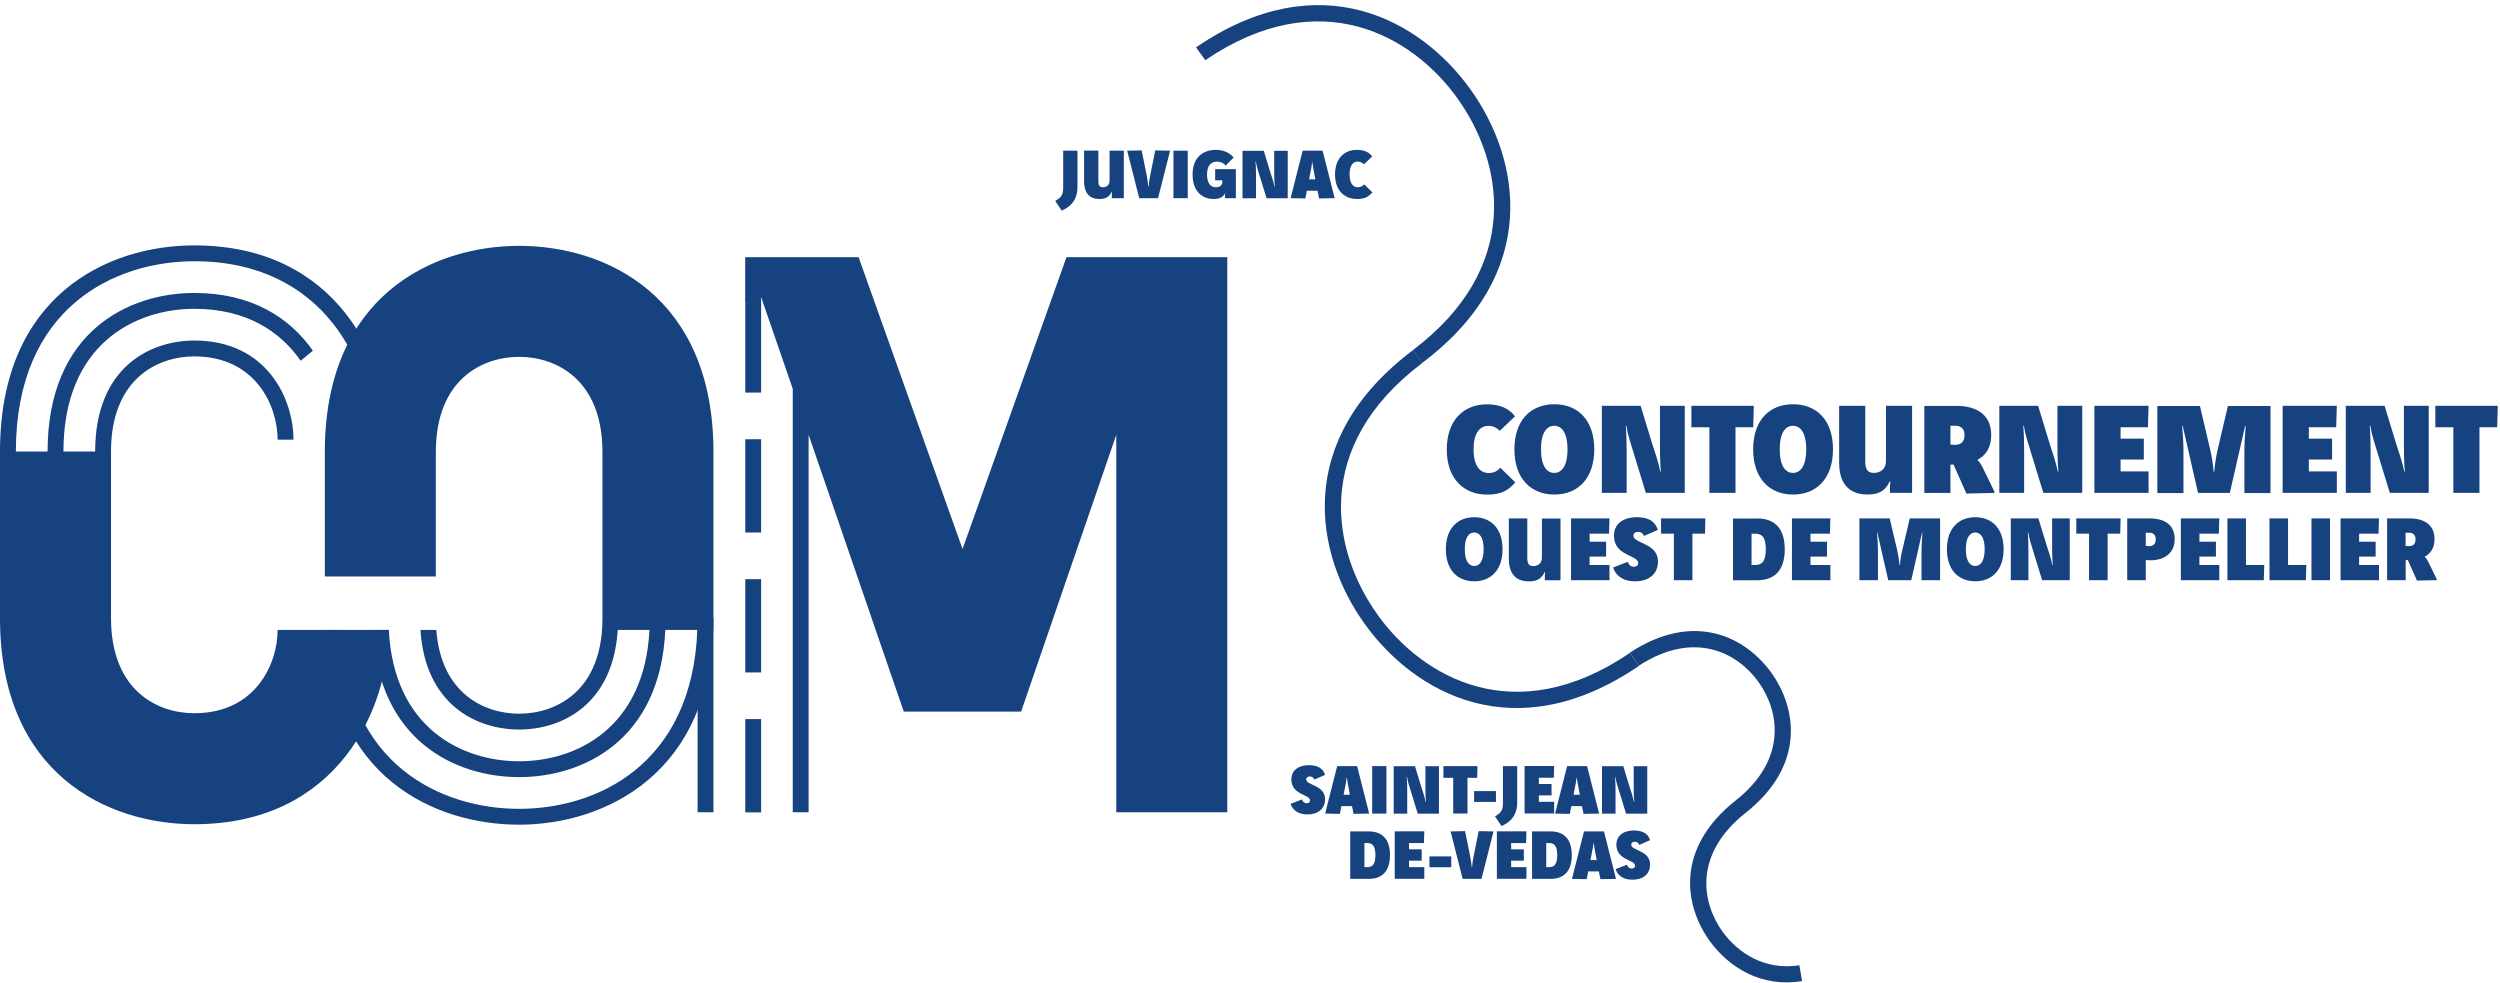 <?xml version="1.0" encoding="UTF-8"?>
<svg xmlns="http://www.w3.org/2000/svg" width="445" height="175" viewBox="0 0 445 175" fill="none">
  <path d="M191.788 26.823V33.299C191.788 36.105 189.929 37.085 188.982 37.484L187.836 35.773C188.617 35.275 189.248 34.96 189.248 33.498V26.823H191.788Z" fill="#174280"></path>
  <path d="M195.508 26.823V32.203C195.508 32.917 195.674 33.332 196.322 33.332C196.969 33.332 197.5 32.95 197.5 32.17V26.823H200.041V35.275H197.899V34.91C197.899 34.644 197.899 34.445 197.932 34.146H197.866C197.517 34.91 196.969 35.425 195.724 35.425C193.648 35.425 192.967 34.013 192.967 32.336V26.807H195.508V26.823Z" fill="#174280"></path>
  <path d="M200.639 26.823L203.212 26.773L203.976 30.543C204.176 31.523 204.308 32.22 204.391 33.2H204.458C204.541 32.22 204.674 31.523 204.873 30.543L205.637 26.773L208.277 26.823L206.135 35.275H202.781L200.639 26.823Z" fill="#174280"></path>
  <path d="M211.416 26.823V35.275H208.875V26.823H211.416Z" fill="#174280"></path>
  <path d="M218.157 29.48C217.825 29.015 217.277 28.766 216.679 28.766C215.616 28.766 214.853 29.397 214.853 31.058C214.853 32.236 215.251 33.332 216.413 33.332C217.177 33.332 217.576 33 217.576 32.303V32.104H216.297V30.111H219.984V35.275H218.057V35.01C218.057 34.827 218.057 34.594 218.091 34.412H218.057C217.659 35.225 216.845 35.425 216.032 35.425C213.89 35.425 212.279 33.947 212.279 31.058C212.279 27.903 214.271 26.674 216.413 26.674C217.742 26.674 218.788 27.122 219.585 28.035L218.157 29.497V29.48Z" fill="#174280"></path>
  <path d="M224.949 26.823L226.078 30.543C226.26 31.107 226.675 32.27 226.842 33.2H226.908C226.808 32.27 226.808 31.124 226.808 30.443V26.84H229.216V35.292H225.447L224.218 31.307C223.969 30.493 223.653 29.58 223.554 28.783H223.487C223.554 29.547 223.57 30.51 223.57 31.34V35.292H221.163V26.84H224.932L224.949 26.823Z" fill="#174280"></path>
  <path d="M235.426 26.823L237.568 35.275L234.795 35.325L234.513 33.947H232.62L232.354 35.325L229.731 35.275L231.873 26.823H235.393H235.426ZM234.131 31.921L233.799 30.128C233.733 29.729 233.649 29.264 233.6 28.916H233.55C233.517 29.231 233.45 29.729 233.367 30.128L233.019 31.921H234.131Z" fill="#174280"></path>
  <path d="M242.766 29.248C242.434 28.932 242.168 28.766 241.653 28.766C240.823 28.766 240.225 29.48 240.225 31.058C240.225 32.635 240.856 33.332 241.686 33.332C242.218 33.332 242.5 33.15 242.832 32.818L244.293 34.246C243.646 34.96 243.015 35.425 241.554 35.425C239.345 35.425 237.635 33.947 237.635 31.058C237.635 28.168 239.312 26.674 241.52 26.674C242.865 26.674 243.662 27.089 244.26 27.836L242.766 29.264V29.248Z" fill="#174280"></path>
  <path d="M233.948 138.775C233.849 138.493 233.616 138.21 233.151 138.21C232.769 138.21 232.504 138.393 232.504 138.742C232.504 139.804 235.858 139.721 235.858 142.245C235.858 143.956 234.629 144.969 232.72 144.969C230.976 144.969 230.03 144.089 229.731 143.076L231.757 142.295C231.889 142.744 232.205 142.976 232.554 142.976C232.952 142.976 233.185 142.793 233.185 142.461C233.185 141.382 229.864 141.531 229.864 138.742C229.864 137.181 231.042 136.201 232.985 136.201C234.928 136.201 235.609 137.081 235.858 137.928L233.965 138.758L233.948 138.775Z" fill="#174280"></path>
  <path d="M241.57 136.367L243.712 144.819L240.939 144.869L240.657 143.491H238.764L238.498 144.869L235.875 144.819L238.017 136.367H241.537H241.57ZM240.275 141.465L239.943 139.672C239.876 139.273 239.793 138.808 239.743 138.459H239.694C239.66 138.775 239.594 139.273 239.511 139.672L239.162 141.465H240.275Z" fill="#174280"></path>
  <path d="M246.784 136.367V144.819H244.244V136.367H246.784Z" fill="#174280"></path>
  <path d="M251.865 136.367L252.994 140.087C253.177 140.651 253.592 141.814 253.758 142.744H253.825C253.725 141.814 253.725 140.668 253.725 139.987V136.384H256.133V144.836H252.363L251.135 140.851C250.886 140.037 250.57 139.124 250.47 138.327H250.404C250.47 139.09 250.487 140.054 250.487 140.884V144.836H248.079V136.384H251.849L251.865 136.367Z" fill="#174280"></path>
  <path d="M262.991 136.367L262.941 138.443H261.214V144.803H258.673V138.443H256.93V136.367H262.991Z" fill="#174280"></path>
  <path d="M262.393 140.816H266.278V142.743H262.393V140.816Z" fill="#174280"></path>
  <path d="M270.065 136.367V142.843C270.065 145.649 268.205 146.629 267.258 147.028L266.113 145.317C266.893 144.819 267.524 144.504 267.524 143.042V136.367H270.065Z" fill="#174280"></path>
  <path d="M276.64 136.366L276.574 138.442H273.917V139.554H276.175V141.58H273.917V142.726H276.64V144.802H271.376V136.35H276.64V136.366Z" fill="#174280"></path>
  <path d="M282.502 136.367L284.644 144.819L281.871 144.869L281.588 143.491H279.695L279.43 144.869L276.806 144.819L278.948 136.367H282.468H282.502ZM281.207 141.465L280.874 139.672C280.808 139.273 280.725 138.808 280.675 138.459H280.625C280.592 138.775 280.526 139.273 280.443 139.672L280.094 141.465H281.207Z" fill="#174280"></path>
  <path d="M288.944 136.367L290.074 140.087C290.256 140.651 290.671 141.814 290.837 142.744H290.904C290.804 141.814 290.804 140.668 290.804 139.987V136.384H293.212V144.836H289.443L288.214 140.851C287.965 140.037 287.649 139.124 287.55 138.327H287.483C287.55 139.09 287.566 140.054 287.566 140.884V144.836H285.158V136.384H288.928L288.944 136.367Z" fill="#174280"></path>
  <path d="M243.629 147.99C245.887 147.99 247.415 149.202 247.415 152.208C247.415 155.213 245.887 156.442 243.629 156.442H240.341V147.99H243.629ZM242.865 154.35H243.363C244.177 154.35 244.825 154.018 244.825 152.208C244.825 150.398 244.177 150.066 243.363 150.066H242.865V154.35Z" fill="#174280"></path>
  <path d="M253.526 147.99L253.459 150.066H250.803V151.178H253.061V153.204H250.803V154.35H253.526V156.426H248.262V147.974H253.526V147.99Z" fill="#174280"></path>
  <path d="M254.439 152.44H258.325V154.367H254.439V152.44Z" fill="#174280"></path>
  <path d="M258.208 147.99L260.782 147.94L261.546 151.71C261.745 152.689 261.878 153.387 261.961 154.367H262.028C262.111 153.387 262.244 152.689 262.443 151.71L263.207 147.94L265.847 147.99L263.705 156.442H260.351L258.208 147.99Z" fill="#174280"></path>
  <path d="M271.708 147.99L271.642 150.066H268.985V151.178H271.243V153.204H268.985V154.35H271.708V156.426H266.444V147.974H271.708V147.99Z" fill="#174280"></path>
  <path d="M275.992 147.99C278.251 147.99 279.778 149.202 279.778 152.208C279.778 155.213 278.251 156.442 275.992 156.442H272.705V147.99H275.992ZM275.229 154.35H275.727C276.54 154.35 277.188 154.018 277.188 152.208C277.188 150.398 276.54 150.066 275.727 150.066H275.229V154.35Z" fill="#174280"></path>
  <path d="M285.507 147.99L287.649 156.442L284.876 156.492L284.594 155.114H282.701L282.435 156.492L279.812 156.442L281.954 147.99H285.474H285.507ZM284.212 153.088L283.88 151.295C283.813 150.896 283.73 150.431 283.681 150.082H283.631C283.597 150.398 283.531 150.896 283.448 151.295L283.099 153.088H284.212Z" fill="#174280"></path>
  <path d="M291.8 150.398C291.701 150.116 291.468 149.833 291.003 149.833C290.621 149.833 290.356 150.016 290.356 150.365C290.356 151.428 293.71 151.344 293.71 153.868C293.71 155.579 292.481 156.592 290.572 156.592C288.828 156.592 287.882 155.712 287.583 154.699L289.609 153.918C289.741 154.367 290.057 154.599 290.406 154.599C290.804 154.599 291.037 154.416 291.037 154.084C291.037 153.005 287.716 153.154 287.716 150.365C287.716 148.804 288.895 147.824 290.837 147.824C292.78 147.824 293.461 148.704 293.71 149.551L291.817 150.381L291.8 150.398Z" fill="#174280"></path>
  <path d="M92.407 43.761C77.014 43.761 57.819 52.661 57.819 80.458V102.609H77.579V80.458C77.579 67.606 85.765 63.521 92.407 63.521C99.049 63.521 107.235 67.606 107.235 80.458V110.098C107.235 122.95 99.049 127.035 92.407 127.035C86.13 127.035 78.492 123.365 77.662 112.124H74.839C75.686 125.474 84.868 129.858 92.407 129.858C99.946 129.858 109.112 125.474 109.959 112.124H115.604C114.724 129.708 102.47 135.504 92.407 135.504C82.344 135.504 70.09 129.708 69.21 112.124H66.387C67.3 131.95 81.215 138.326 92.407 138.326C103.599 138.326 117.531 131.95 118.427 112.124H124.123C123.21 136.218 106.14 143.972 92.407 143.972C78.675 143.972 61.605 136.218 60.691 112.124H57.869C58.782 138.326 77.396 146.795 92.407 146.795C107.418 146.795 126.995 137.895 126.995 110.098V80.458C126.995 52.644 107.8 43.761 92.407 43.761Z" fill="#174280"></path>
  <path d="M218.456 45.786V144.586H198.696V77.402L181.759 126.669H160.87L143.933 77.402V144.586H141.11V69.216L135.464 52.843V53.557H132.641V45.786H152.833L171.331 97.727L189.829 45.786H218.489H218.456ZM126.995 110.097V144.586H124.173V110.097H126.995Z" fill="#174280"></path>
  <path d="M135.481 144.603H132.658V127.998H135.481V144.603ZM135.481 119.696H132.658V103.09H135.481V119.696ZM135.481 94.788H132.658V78.183H135.481V94.788ZM135.481 69.88H132.658V53.275H135.481V69.88Z" fill="#174280"></path>
  <path d="M34.588 126.952C27.946 126.952 19.76 122.867 19.76 110.015V80.375C19.76 67.523 27.946 63.438 34.588 63.438C45.448 63.438 49.417 72.189 49.417 78.266H52.239C52.239 71.076 47.573 60.615 34.588 60.615C26.684 60.615 16.937 65.414 16.937 80.375H11.291C11.291 61.179 24.144 54.969 34.588 54.969C43.887 54.969 49.915 59.021 53.518 64.218L55.693 62.425C51.642 56.63 44.9 52.146 34.588 52.146C23.015 52.146 8.469 58.921 8.469 80.375H2.823C2.823 54.687 20.457 46.501 34.588 46.501C58.018 46.501 66.354 65.414 66.354 78.266H69.177C69.177 64.285 60.144 43.678 34.588 43.678C19.195 43.678 0 52.561 0 80.375V110.015C0 137.828 19.195 146.712 34.588 146.712C60.144 146.712 69.177 126.105 69.177 112.124H49.417C49.417 118.201 45.465 126.952 34.588 126.952Z" fill="#174280"></path>
  <path d="M266.942 76.689C266.345 76.107 265.846 75.808 264.917 75.808C263.389 75.808 262.293 77.12 262.293 80.01C262.293 82.899 263.439 84.194 264.966 84.194C265.946 84.194 266.477 83.862 267.059 83.264L269.732 85.871C268.536 87.183 267.391 88.046 264.717 88.046C260.666 88.046 257.527 85.34 257.527 80.026C257.527 74.713 260.599 71.973 264.668 71.973C267.125 71.973 268.586 72.737 269.682 74.098L266.942 76.705V76.689Z" fill="#174280"></path>
  <path d="M283.78 79.976C283.78 85.157 280.874 88.03 276.673 88.03C272.472 88.03 269.566 85.157 269.566 79.976C269.566 74.796 272.472 71.956 276.673 71.956C280.874 71.956 283.78 74.796 283.78 79.976ZM274.299 79.976C274.299 83.065 275.395 84.177 276.657 84.177C277.919 84.177 279.014 83.048 279.014 79.976C279.014 76.904 277.919 75.792 276.657 75.792C275.395 75.792 274.299 76.888 274.299 79.976Z" fill="#174280"></path>
  <path d="M292.033 72.238L294.108 79.046C294.44 80.093 295.204 82.218 295.52 83.912H295.636C295.47 82.185 295.47 80.093 295.47 78.847V72.238H299.887V87.731H292.963L290.721 80.425C290.273 78.947 289.691 77.27 289.509 75.792H289.392C289.509 77.17 289.542 78.963 289.542 80.474V87.731H285.125V72.238H292.049H292.033Z" fill="#174280"></path>
  <path d="M312.175 72.238L312.075 76.057H308.92V87.731H304.271V76.057H301.066V72.238H312.158H312.175Z" fill="#174280"></path>
  <path d="M326.273 79.976C326.273 85.157 323.367 88.03 319.166 88.03C314.964 88.03 312.059 85.157 312.059 79.976C312.059 74.796 314.964 71.956 319.166 71.956C323.367 71.956 326.273 74.796 326.273 79.976ZM316.791 79.976C316.791 83.065 317.887 84.177 319.149 84.177C320.411 84.177 321.507 83.048 321.507 79.976C321.507 76.904 320.411 75.792 319.149 75.792C317.887 75.792 316.791 76.888 316.791 79.976Z" fill="#174280"></path>
  <path d="M332.018 72.238V82.102C332.018 83.413 332.334 84.177 333.529 84.177C334.725 84.177 335.704 83.48 335.704 82.052V72.238H340.354V87.731H336.418V87.067C336.418 86.585 336.418 86.203 336.485 85.688H336.369C335.721 87.1 334.725 88.03 332.433 88.03C328.614 88.03 327.369 85.456 327.369 82.367V72.238H332.018Z" fill="#174280"></path>
  <path d="M348.158 72.238C352.193 72.238 354.435 74.081 354.435 77.419C354.435 79.744 353.455 81.056 351.96 81.869C352.077 81.969 352.442 82.268 352.874 83.131L355.016 87.531L354.966 87.747L350.018 87.847L347.726 82.683C347.61 82.7 347.51 82.7 347.461 82.7C347.394 82.7 347.311 82.7 347.178 82.683V87.747H342.529V72.255H348.158V72.238ZM347.178 79.113C347.394 79.163 347.793 79.179 348.008 79.179C348.922 79.179 349.686 78.748 349.686 77.452C349.686 76.373 349.121 75.775 348.008 75.775H347.178V79.096V79.113Z" fill="#174280"></path>
  <path d="M362.787 72.238L364.863 79.046C365.195 80.093 365.959 82.218 366.274 83.912H366.39C366.224 82.185 366.224 80.093 366.224 78.847V72.238H370.641V87.731H363.717L361.475 80.425C361.027 78.947 360.446 77.27 360.263 75.792H360.147C360.263 77.17 360.296 78.963 360.296 80.474V87.731H355.879V72.238H362.804H362.787Z" fill="#174280"></path>
  <path d="M382.447 72.238L382.331 76.057H377.466V78.083H381.6V81.803H377.466V83.912H382.447V87.731H372.8V72.238H382.447Z" fill="#174280"></path>
  <path d="M391.248 87.747L388.525 75.808H388.425C388.574 77.502 388.657 78.897 388.657 80.425V87.764H384.008V72.272H391.597L393.407 80.009C393.639 81.006 393.938 82.533 394.021 83.945H394.137C394.237 82.533 394.519 81.006 394.752 80.009L396.561 72.272H404.15V87.764H399.501V80.425C399.501 78.897 399.6 77.519 399.733 75.808H399.633L396.91 87.747H391.215H391.248Z" fill="#174280"></path>
  <path d="M415.956 72.238L415.84 76.057H410.975V78.083H415.11V81.803H410.975V83.912H415.956V87.731H406.309V72.238H415.956Z" fill="#174280"></path>
  <path d="M424.458 72.238L426.534 79.046C426.866 80.093 427.63 82.218 427.945 83.912H428.061C427.895 82.185 427.895 80.093 427.895 78.847V72.238H432.312V87.731H425.388L423.146 80.425C422.698 78.947 422.117 77.27 421.934 75.792H421.818C421.934 77.17 421.967 78.963 421.967 80.474V87.731H417.55V72.238H424.475H424.458Z" fill="#174280"></path>
  <path d="M444.6 72.238L444.5 76.057H441.345V87.731H436.696V76.057H433.491V72.238H444.583H444.6Z" fill="#174280"></path>
  <path d="M267.457 97.76C267.457 101.43 265.398 103.472 262.409 103.472C259.421 103.472 257.362 101.446 257.362 97.76C257.362 94.074 259.437 92.064 262.409 92.064C265.382 92.064 267.457 94.074 267.457 97.76ZM260.732 97.76C260.732 99.952 261.513 100.749 262.409 100.749C263.306 100.749 264.087 99.952 264.087 97.76C264.087 95.568 263.306 94.788 262.409 94.788C261.513 94.788 260.732 95.568 260.732 97.76Z" fill="#174280"></path>
  <path d="M271.858 92.28V99.288C271.858 100.217 272.074 100.765 272.921 100.765C273.767 100.765 274.465 100.267 274.465 99.254V92.297H277.769V103.289H274.98V102.808C274.98 102.476 274.98 102.193 275.029 101.828H274.946C274.481 102.824 273.784 103.489 272.157 103.489C269.45 103.489 268.57 101.662 268.57 99.47V92.28H271.874H271.858Z" fill="#174280"></path>
  <path d="M286.487 92.28L286.404 94.987H282.95V96.431H285.889V99.072H282.95V100.566H286.487V103.273H279.646V92.28H286.487Z" fill="#174280"></path>
  <path d="M292.631 95.402C292.498 95.037 292.182 94.671 291.601 94.671C291.103 94.671 290.754 94.904 290.754 95.369C290.754 96.764 295.121 96.647 295.121 99.935C295.121 102.16 293.527 103.472 291.036 103.472C288.762 103.472 287.549 102.343 287.134 101.015L289.758 100.002C289.924 100.599 290.339 100.882 290.787 100.882C291.319 100.882 291.601 100.649 291.601 100.201C291.601 98.79 287.284 98.989 287.284 95.369C287.284 93.343 288.811 92.064 291.352 92.064C293.893 92.064 294.773 93.21 295.088 94.323L292.631 95.402Z" fill="#174280"></path>
  <path d="M303.557 92.28L303.49 94.987H301.249V103.273H297.944V94.987H295.669V92.28H303.557Z" fill="#174280"></path>
  <path d="M312.756 92.28C315.711 92.28 317.687 93.858 317.687 97.776C317.687 101.695 315.711 103.289 312.756 103.289H308.472V92.297H312.756V92.28ZM311.776 100.566H312.424C313.47 100.566 314.317 100.118 314.317 97.776C314.317 95.435 313.47 95.004 312.424 95.004H311.776V100.583V100.566Z" fill="#174280"></path>
  <path d="M325.807 92.28L325.724 94.987H322.27V96.431H325.21V99.072H322.27V100.566H325.807V103.273H318.966V92.28H325.807Z" fill="#174280"></path>
  <path d="M336.102 103.273L334.176 94.804H334.11C334.209 96 334.276 96.996 334.276 98.075V103.273H330.971V92.28H336.368L337.663 97.776C337.829 98.491 338.029 99.57 338.112 100.566H338.195C338.261 99.57 338.46 98.474 338.643 97.776L339.938 92.28H345.335V103.273H342.03V98.075C342.03 96.996 342.097 96.016 342.196 94.804H342.13L340.204 103.273H336.152H336.102Z" fill="#174280"></path>
  <path d="M356.643 97.76C356.643 101.43 354.584 103.472 351.595 103.472C348.606 103.472 346.547 101.446 346.547 97.76C346.547 94.074 348.623 92.064 351.595 92.064C354.567 92.064 356.643 94.074 356.643 97.76ZM349.918 97.76C349.918 99.952 350.698 100.749 351.595 100.749C352.492 100.749 353.272 99.952 353.272 97.76C353.272 95.568 352.492 94.788 351.595 94.788C350.698 94.788 349.918 95.568 349.918 97.76Z" fill="#174280"></path>
  <path d="M362.837 92.28L364.315 97.112C364.547 97.86 365.095 99.371 365.311 100.566H365.394C365.278 99.354 365.278 97.86 365.278 96.98V92.28H368.416V103.273H363.501L361.907 98.092C361.592 97.046 361.176 95.85 361.044 94.804H360.961C361.044 95.784 361.06 97.062 361.06 98.125V103.273H357.922V92.28H362.837Z" fill="#174280"></path>
  <path d="M377.466 92.28L377.399 94.987H375.157V103.273H371.853V94.987H369.578V92.28H377.466Z" fill="#174280"></path>
  <path d="M382.647 92.28C385.503 92.28 387.097 93.592 387.097 95.95C387.097 98.59 385.088 99.736 382.78 99.736C382.514 99.736 382.232 99.719 381.949 99.686V103.273H378.645V92.28H382.647ZM381.949 97.162C382.099 97.195 382.398 97.212 382.547 97.212C383.195 97.212 383.726 96.913 383.726 96C383.726 95.236 383.311 94.821 382.547 94.821H381.949V97.179V97.162Z" fill="#174280"></path>
  <path d="M395.034 92.28L394.951 94.987H391.497V96.431H394.436V99.072H391.497V100.566H395.034V103.273H388.192V92.28H395.034Z" fill="#174280"></path>
  <path d="M399.783 92.28V100.566H403.037L402.954 103.273H396.479V92.28H399.783Z" fill="#174280"></path>
  <path d="M407.272 92.28V100.566H410.527L410.443 103.273H403.968V92.28H407.272Z" fill="#174280"></path>
  <path d="M414.744 92.28V103.273H411.44V92.28H414.744Z" fill="#174280"></path>
  <path d="M423.462 92.28L423.379 94.987H419.925V96.431H422.864V99.072H419.925V100.566H423.462V103.273H416.621V92.28H423.462Z" fill="#174280"></path>
  <path d="M428.891 92.28C431.748 92.28 433.342 93.592 433.342 95.95C433.342 97.594 432.644 98.524 431.581 99.105C431.665 99.171 431.914 99.387 432.229 100.002L433.757 103.123L433.724 103.273L430.22 103.339L428.593 99.686C428.51 99.703 428.443 99.703 428.41 99.703C428.36 99.703 428.31 99.703 428.211 99.686V103.273H424.906V92.28H428.908H428.891ZM428.194 97.162C428.343 97.195 428.642 97.212 428.792 97.212C429.439 97.212 429.971 96.913 429.971 96C429.971 95.236 429.556 94.821 428.792 94.821H428.194V97.179V97.162Z" fill="#174280"></path>
  <path d="M259.47 17.574C267.54 28.849 271.16 47.48 251.483 62.325L253.127 64.616C274.515 48.543 270.563 28.235 261.762 15.93C252.945 3.626 234.995 -6.652 212.893 8.425L214.537 10.716C234.912 -3.132 251.4 6.283 259.47 17.558V17.574Z" fill="#174280"></path>
  <path d="M245.173 109.367C237.103 98.092 233.483 79.462 253.16 64.617L251.516 62.325C230.129 78.399 234.081 98.707 242.882 111.011C251.699 123.316 269.649 133.594 291.75 118.517L290.107 116.225C269.732 130.074 253.243 120.659 245.173 109.384V109.367Z" fill="#174280"></path>
  <path d="M320.295 171.818C314.151 172.781 309.385 169.643 306.662 165.907C302.909 160.726 301.398 152.158 310.597 144.785C321.523 136.234 319.763 125.988 315.313 119.761C310.846 113.535 301.714 108.57 290.09 116.191L291.734 118.483C301.631 112.073 309.302 116.208 313.022 121.405C316.741 126.603 318.186 135.188 308.937 142.494C298.044 151.128 299.87 161.357 304.37 167.551C307.658 172.067 313.42 175.87 320.776 174.625L320.278 171.785L320.295 171.818Z" fill="#174280"></path>
</svg>
